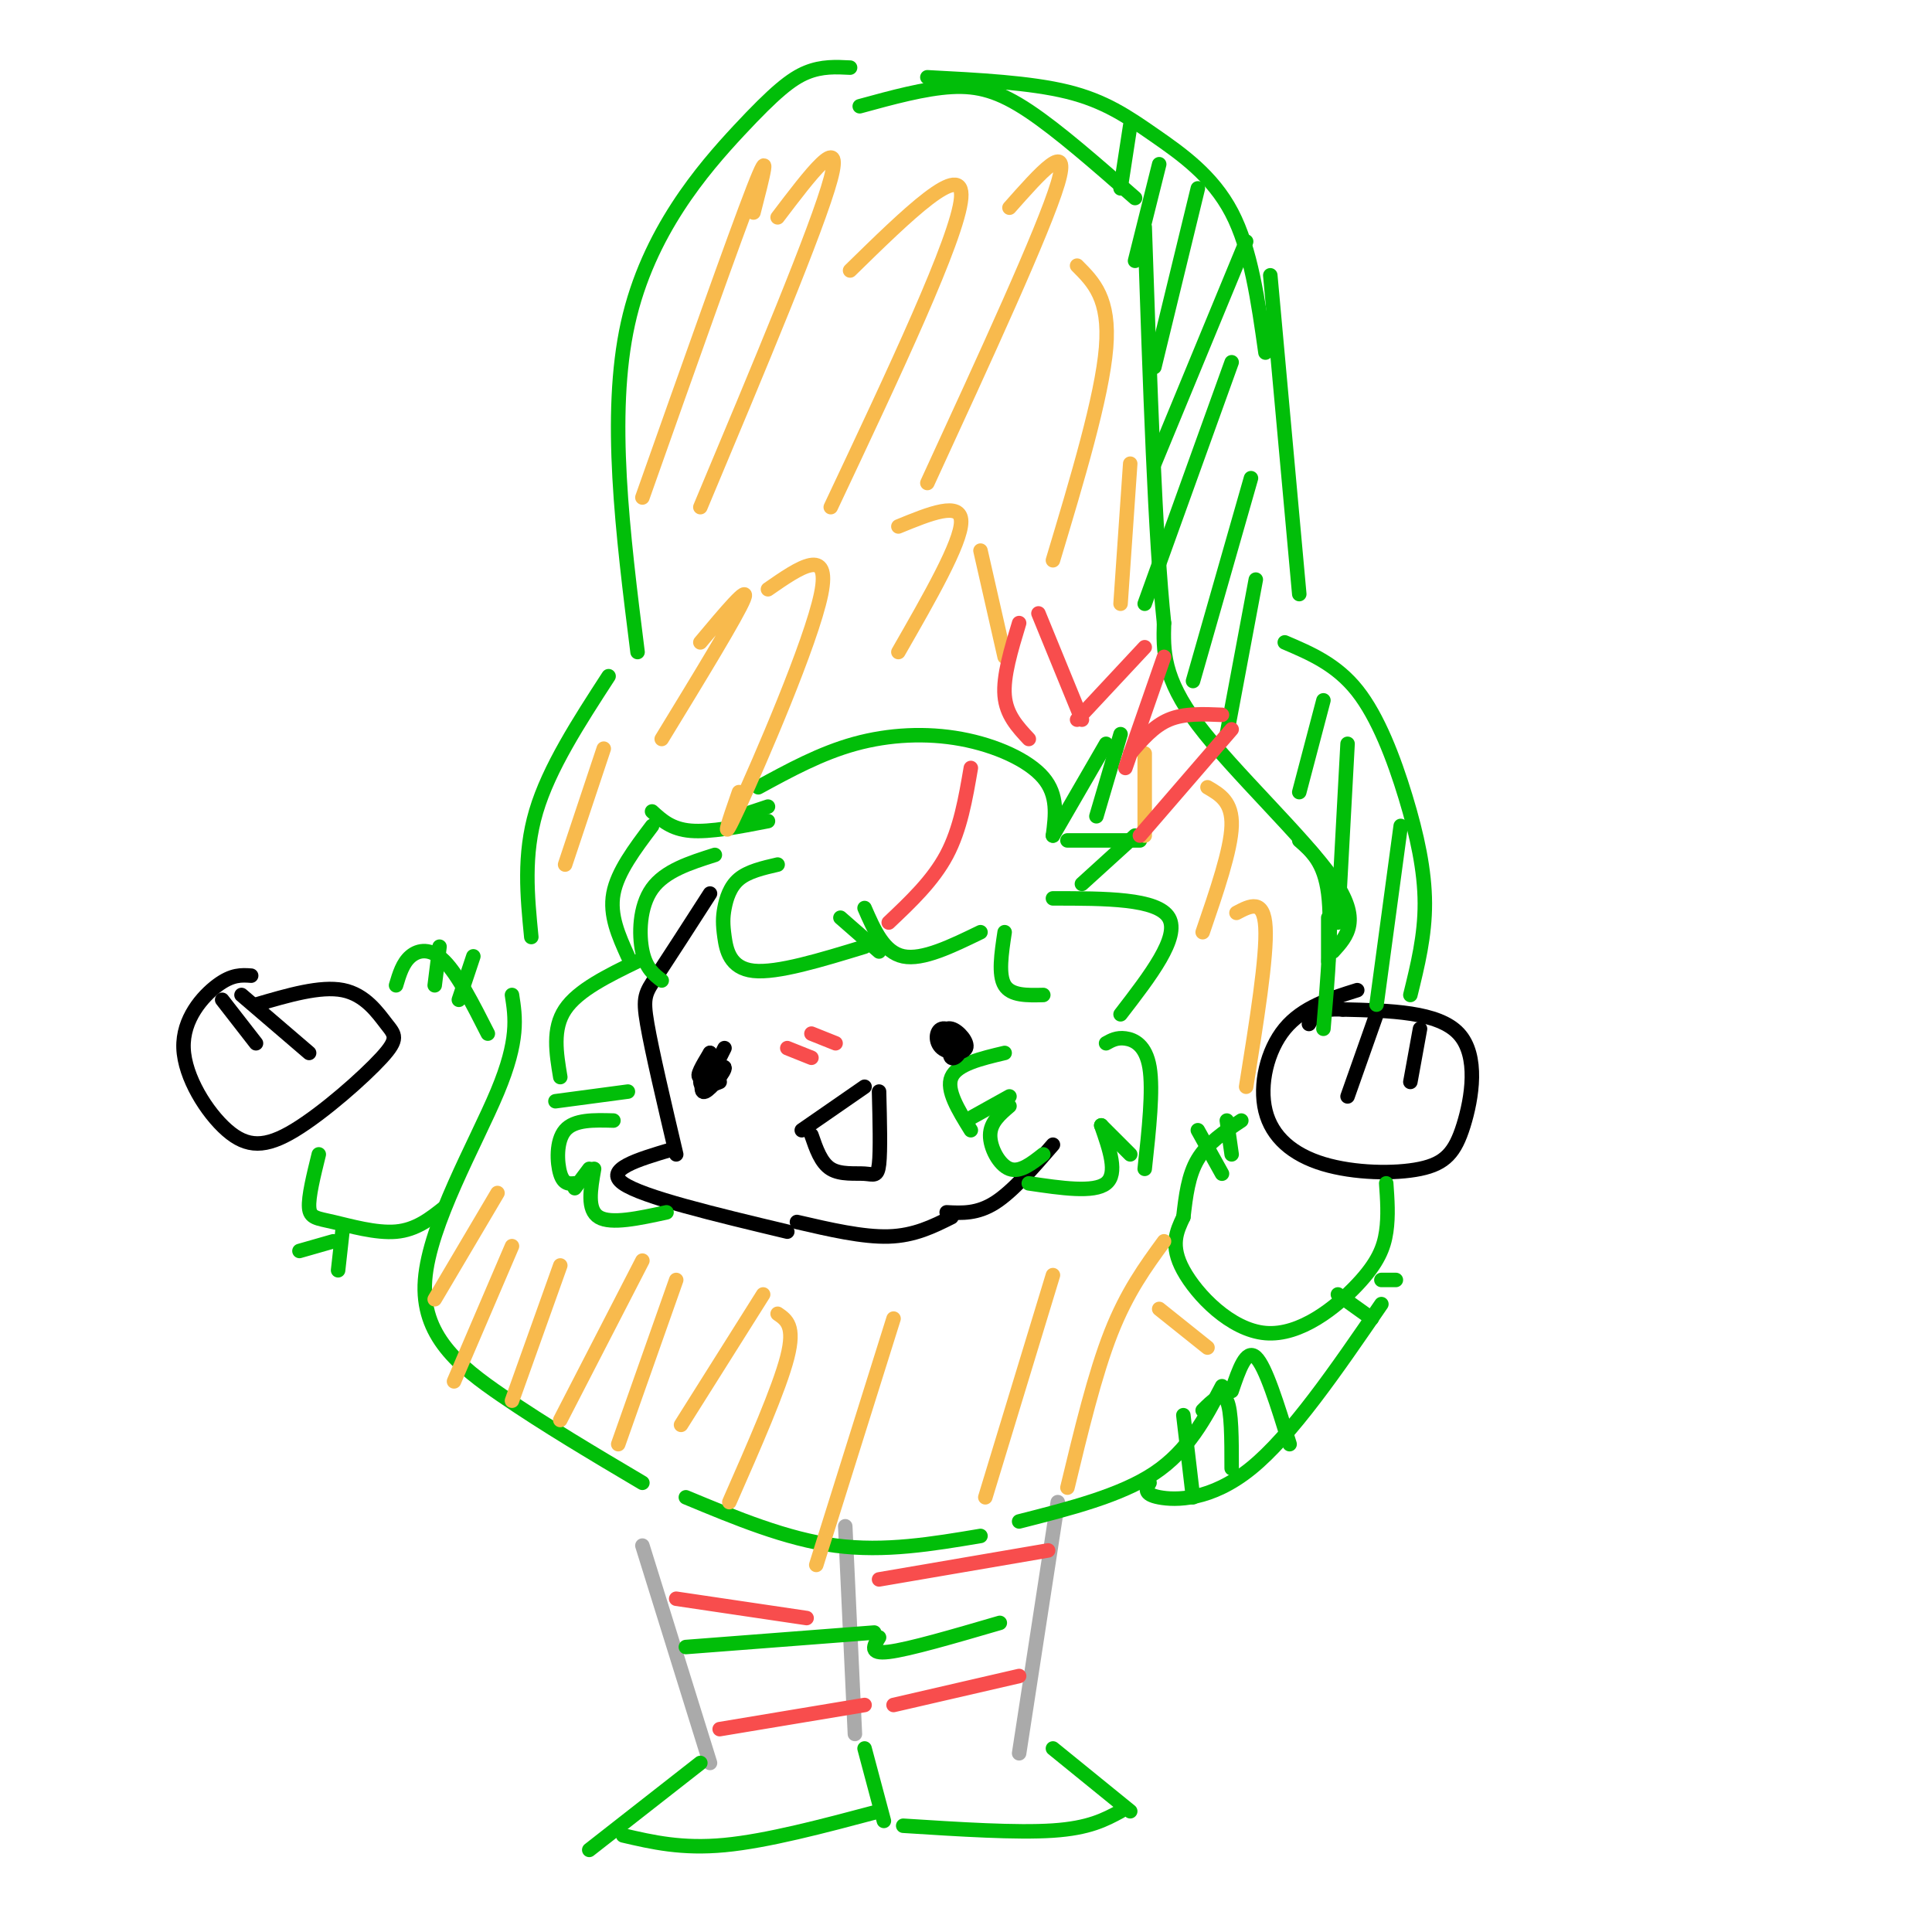 <svg viewBox='0 0 400 400' version='1.1' xmlns='http://www.w3.org/2000/svg' xmlns:xlink='http://www.w3.org/1999/xlink'><g fill='none' stroke='rgb(0,0,0)' stroke-width='3' stroke-linecap='round' stroke-linejoin='round'><path d='M147,185c-4.289,6.667 -8.578,13.333 -11,17c-2.422,3.667 -2.978,4.333 -2,10c0.978,5.667 3.489,16.333 6,27'/><path d='M139,238c-7.000,2.083 -14.000,4.167 -10,7c4.000,2.833 19.000,6.417 34,10'/><path d='M165,253c6.833,1.583 13.667,3.167 19,3c5.333,-0.167 9.167,-2.083 13,-4'/><path d='M196,251c3.167,0.167 6.333,0.333 10,-2c3.667,-2.333 7.833,-7.167 12,-12'/><path d='M166,234c0.000,0.000 13.000,-9.000 13,-9'/><path d='M168,235c0.988,2.875 1.976,5.750 4,7c2.024,1.250 5.083,0.875 7,1c1.917,0.125 2.690,0.750 3,-2c0.310,-2.750 0.155,-8.875 0,-15'/><path d='M52,202c-1.969,-0.141 -3.937,-0.282 -7,2c-3.063,2.282 -7.219,6.986 -7,13c0.219,6.014 4.813,13.338 9,17c4.187,3.662 7.967,3.661 14,0c6.033,-3.661 14.318,-10.981 18,-15c3.682,-4.019 2.761,-4.736 1,-7c-1.761,-2.264 -4.360,-6.075 -9,-7c-4.640,-0.925 -11.320,1.038 -18,3'/><path d='M46,207c0.000,0.000 7.000,9.000 7,9'/><path d='M50,206c0.000,0.000 14.000,12.000 14,12'/><path d='M281,205c-5.668,1.772 -11.336,3.545 -15,8c-3.664,4.455 -5.325,11.593 -4,17c1.325,5.407 5.637,9.081 12,11c6.363,1.919 14.778,2.081 20,1c5.222,-1.081 7.252,-3.407 9,-9c1.748,-5.593 3.214,-14.455 -1,-19c-4.214,-4.545 -14.107,-4.772 -24,-5'/><path d='M278,209c-5.167,-0.333 -6.083,1.333 -7,3'/><path d='M285,210c0.000,0.000 -6.000,17.000 -6,17'/><path d='M294,213c0.000,0.000 -2.000,11.000 -2,11'/></g>
<g fill='none' stroke='rgb(1,190,9)' stroke-width='3' stroke-linecap='round' stroke-linejoin='round'><path d='M208,218c-4.917,1.167 -9.833,2.333 -11,5c-1.167,2.667 1.417,6.833 4,11'/><path d='M200,232c0.000,0.000 9.000,-5.000 9,-5'/><path d='M209,229c-1.978,1.689 -3.956,3.378 -4,6c-0.044,2.622 1.844,6.178 4,7c2.156,0.822 4.578,-1.089 7,-3'/><path d='M229,216c1.111,-0.622 2.222,-1.244 4,-1c1.778,0.244 4.222,1.356 5,6c0.778,4.644 -0.111,12.822 -1,21'/><path d='M234,239c0.000,0.000 -6.000,-6.000 -6,-6'/><path d='M228,233c1.750,5.000 3.500,10.000 1,12c-2.500,2.000 -9.250,1.000 -16,0'/><path d='M232,210c6.167,-8.000 12.333,-16.000 10,-20c-2.333,-4.000 -13.167,-4.000 -24,-4'/><path d='M224,183c0.000,0.000 11.000,-10.000 11,-10'/><path d='M236,174c0.000,0.000 -15.000,0.000 -15,0'/><path d='M227,169c0.000,0.000 5.000,-17.000 5,-17'/><path d='M229,154c0.000,0.000 -11.000,19.000 -11,19'/><path d='M218,173c0.542,-4.190 1.083,-8.381 -2,-12c-3.083,-3.619 -9.792,-6.667 -17,-8c-7.208,-1.333 -14.917,-0.952 -22,1c-7.083,1.952 -13.542,5.476 -20,9'/><path d='M153,169c0.000,0.000 6.000,-2.000 6,-2'/><path d='M159,170c-6.000,1.167 -12.000,2.333 -16,2c-4.000,-0.333 -6.000,-2.167 -8,-4'/><path d='M135,171c-3.583,4.750 -7.167,9.500 -8,14c-0.833,4.500 1.083,8.750 3,13'/><path d='M132,199c-6.167,3.000 -12.333,6.000 -15,10c-2.667,4.000 -1.833,9.000 -1,14'/><path d='M115,228c0.000,0.000 15.000,-2.000 15,-2'/><path d='M148,177c-5.178,1.644 -10.356,3.289 -13,7c-2.644,3.711 -2.756,9.489 -2,13c0.756,3.511 2.378,4.756 4,6'/><path d='M161,179c-3.053,0.707 -6.105,1.413 -8,3c-1.895,1.587 -2.632,4.054 -3,6c-0.368,1.946 -0.368,3.370 0,6c0.368,2.630 1.105,6.466 6,7c4.895,0.534 13.947,-2.233 23,-5'/><path d='M182,197c0.000,0.000 -8.000,-7.000 -8,-7'/><path d='M179,188c2.000,4.583 4.000,9.167 8,10c4.000,0.833 10.000,-2.083 16,-5'/><path d='M208,193c-0.667,4.417 -1.333,8.833 0,11c1.333,2.167 4.667,2.083 8,2'/><path d='M127,232c-4.044,-0.111 -8.089,-0.222 -10,2c-1.911,2.222 -1.689,6.778 -1,9c0.689,2.222 1.844,2.111 3,2'/><path d='M119,246c0.000,0.000 3.000,-4.000 3,-4'/><path d='M123,242c-0.750,4.250 -1.500,8.500 1,10c2.500,1.500 8.250,0.250 14,-1'/><path d='M82,204c0.689,-2.311 1.378,-4.622 3,-6c1.622,-1.378 4.178,-1.822 7,1c2.822,2.822 5.911,8.911 9,15'/><path d='M66,239c-1.083,4.399 -2.167,8.798 -2,11c0.167,2.202 1.583,2.208 5,3c3.417,0.792 8.833,2.369 13,2c4.167,-0.369 7.083,-2.685 10,-5'/><path d='M90,204c0.000,0.000 1.000,-8.000 1,-8'/><path d='M95,207c0.000,0.000 3.000,-9.000 3,-9'/><path d='M69,257c0.000,0.000 -7.000,2.000 -7,2'/><path d='M71,254c0.000,0.000 -1.000,9.000 -1,9'/><path d='M257,232c-3.500,2.333 -7.000,4.667 -9,8c-2.000,3.333 -2.500,7.667 -3,12'/><path d='M245,252c-1.397,2.946 -2.794,5.892 0,11c2.794,5.108 9.780,12.380 17,13c7.220,0.620 14.675,-5.410 19,-10c4.325,-4.590 5.522,-7.740 6,-11c0.478,-3.260 0.239,-6.630 0,-10'/><path d='M253,243c0.000,0.000 -5.000,-9.000 -5,-9'/><path d='M255,239c0.000,0.000 -1.000,-7.000 -1,-7'/><path d='M277,268c0.000,0.000 7.000,5.000 7,5'/><path d='M286,265c0.000,0.000 3.000,0.000 3,0'/></g>
<g fill='none' stroke='rgb(0,0,0)' stroke-width='3' stroke-linecap='round' stroke-linejoin='round'><path d='M146,221c-0.613,2.768 -1.226,5.536 0,5c1.226,-0.536 4.292,-4.375 4,-5c-0.292,-0.625 -3.940,1.964 -5,2c-1.060,0.036 0.470,-2.482 2,-5'/><path d='M147,218c-0.311,0.556 -2.089,4.444 -2,6c0.089,1.556 2.044,0.778 4,0'/><path d='M197,213c-0.336,2.755 -0.671,5.509 0,6c0.671,0.491 2.350,-1.283 2,-3c-0.350,-1.717 -2.727,-3.378 -4,-3c-1.273,0.378 -1.440,2.795 0,4c1.440,1.205 4.489,1.199 5,0c0.511,-1.199 -1.516,-3.592 -3,-4c-1.484,-0.408 -2.424,1.169 -2,2c0.424,0.831 2.212,0.915 4,1'/><path d='M199,216c0.667,0.167 0.333,0.083 0,0'/><path d='M150,217c0.000,0.000 -2.000,4.000 -2,4'/></g>
<g fill='none' stroke='rgb(170,170,170)' stroke-width='3' stroke-linecap='round' stroke-linejoin='round'><path d='M133,320c0.000,0.000 14.000,45.000 14,45'/><path d='M175,316c0.000,0.000 2.000,43.000 2,43'/><path d='M219,311c0.000,0.000 -8.000,52.000 -8,52'/></g>
<g fill='none' stroke='rgb(248,77,77)' stroke-width='3' stroke-linecap='round' stroke-linejoin='round'><path d='M149,358c0.000,0.000 30.000,-5.000 30,-5'/><path d='M185,353c0.000,0.000 26.000,-6.000 26,-6'/><path d='M140,331c0.000,0.000 27.000,4.000 27,4'/><path d='M182,327c0.000,0.000 35.000,-6.000 35,-6'/></g>
<g fill='none' stroke='rgb(1,190,9)' stroke-width='3' stroke-linecap='round' stroke-linejoin='round'><path d='M142,341c0.000,0.000 39.000,-3.000 39,-3'/><path d='M182,339c-1.083,1.750 -2.167,3.500 2,3c4.167,-0.500 13.583,-3.250 23,-6'/><path d='M145,365c0.000,0.000 -23.000,18.000 -23,18'/><path d='M129,380c6.083,1.417 12.167,2.833 21,2c8.833,-0.833 20.417,-3.917 32,-7'/><path d='M183,377c0.000,0.000 -4.000,-15.000 -4,-15'/><path d='M187,378c11.750,0.750 23.500,1.500 31,1c7.500,-0.500 10.750,-2.250 14,-4'/><path d='M234,375c0.000,0.000 -16.000,-13.000 -16,-13'/><path d='M106,206c0.732,4.649 1.464,9.298 -3,20c-4.464,10.702 -14.125,27.458 -15,39c-0.875,11.542 7.036,17.869 16,24c8.964,6.131 18.982,12.065 29,18'/><path d='M142,310c10.417,4.333 20.833,8.667 31,10c10.167,1.333 20.083,-0.333 30,-2'/><path d='M211,315c10.500,-2.667 21.000,-5.333 28,-10c7.000,-4.667 10.500,-11.333 14,-18'/><path d='M276,197c2.956,-3.244 5.911,-6.489 0,-15c-5.911,-8.511 -20.689,-22.289 -28,-32c-7.311,-9.711 -7.156,-15.356 -7,-21'/><path d='M241,129c-1.833,-17.167 -2.917,-49.583 -4,-82'/><path d='M110,194c-0.833,-8.500 -1.667,-17.000 1,-26c2.667,-9.000 8.833,-18.500 15,-28'/><path d='M132,135c-3.083,-24.565 -6.167,-49.131 -2,-68c4.167,-18.869 15.583,-32.042 23,-40c7.417,-7.958 10.833,-10.702 14,-12c3.167,-1.298 6.083,-1.149 9,-1'/><path d='M178,22c6.733,-1.844 13.467,-3.689 19,-4c5.533,-0.311 9.867,0.911 16,5c6.133,4.089 14.067,11.044 22,18'/><path d='M192,16c10.655,0.554 21.310,1.107 29,3c7.690,1.893 12.417,5.125 18,9c5.583,3.875 12.024,8.393 16,16c3.976,7.607 5.488,18.304 7,29'/><path d='M263,57c0.000,0.000 6.000,66.000 6,66'/><path d='M266,133c5.345,2.280 10.690,4.560 15,10c4.310,5.440 7.583,14.042 10,22c2.417,7.958 3.976,15.274 4,22c0.024,6.726 -1.488,12.863 -3,19'/><path d='M234,26c0.000,0.000 -2.000,13.000 -2,13'/><path d='M240,34c0.000,0.000 -5.000,20.000 -5,20'/><path d='M248,39c0.000,0.000 -9.000,37.000 -9,37'/><path d='M258,50c0.000,0.000 -19.000,46.000 -19,46'/><path d='M255,75c0.000,0.000 -18.000,50.000 -18,50'/><path d='M259,99c0.000,0.000 -12.000,42.000 -12,42'/><path d='M260,120c0.000,0.000 -6.000,32.000 -6,32'/><path d='M274,145c0.000,0.000 -5.000,19.000 -5,19'/><path d='M279,154c0.000,0.000 -2.000,37.000 -2,37'/><path d='M290,171c0.000,0.000 -5.000,37.000 -5,37'/><path d='M275,190c0.000,0.000 0.000,9.000 0,9'/><path d='M269,174c2.583,2.250 5.167,4.500 6,11c0.833,6.500 -0.083,17.250 -1,28'/><path d='M238,307c-0.667,1.178 -1.333,2.356 2,3c3.333,0.644 10.667,0.756 19,-6c8.333,-6.756 17.667,-20.378 27,-34'/><path d='M245,293c0.000,0.000 2.000,17.000 2,17'/><path d='M249,292c2.000,-2.000 4.000,-4.000 5,-2c1.000,2.000 1.000,8.000 1,14'/><path d='M255,288c1.500,-4.417 3.000,-8.833 5,-7c2.000,1.833 4.500,9.917 7,18'/></g>
<g fill='none' stroke='rgb(248,186,77)' stroke-width='3' stroke-linecap='round' stroke-linejoin='round'><path d='M103,247c0.000,0.000 -13.000,22.000 -13,22'/><path d='M106,258c0.000,0.000 -12.000,28.000 -12,28'/><path d='M116,262c0.000,0.000 -10.000,28.000 -10,28'/><path d='M133,261c0.000,0.000 -17.000,33.000 -17,33'/><path d='M140,265c0.000,0.000 -12.000,34.000 -12,34'/><path d='M158,268c0.000,0.000 -17.000,27.000 -17,27'/><path d='M161,272c1.833,1.250 3.667,2.500 2,9c-1.667,6.500 -6.833,18.250 -12,30'/><path d='M185,273c0.000,0.000 -16.000,51.000 -16,51'/><path d='M218,264c0.000,0.000 -14.000,46.000 -14,46'/><path d='M241,257c-3.833,5.250 -7.667,10.500 -11,19c-3.333,8.500 -6.167,20.250 -9,32'/><path d='M240,271c0.000,0.000 10.000,8.000 10,8'/><path d='M125,155c0.000,0.000 -8.000,24.000 -8,24'/><path d='M145,133c5.167,-6.167 10.333,-12.333 9,-9c-1.333,3.333 -9.167,16.167 -17,29'/><path d='M159,122c6.533,-4.533 13.067,-9.067 11,1c-2.067,10.067 -12.733,34.733 -17,44c-4.267,9.267 -2.133,3.133 0,-3'/><path d='M186,109c6.500,-2.667 13.000,-5.333 13,-1c0.000,4.333 -6.500,15.667 -13,27'/><path d='M203,114c0.000,0.000 5.000,22.000 5,22'/><path d='M237,156c0.000,0.000 0.000,17.000 0,17'/><path d='M250,163c2.583,1.500 5.167,3.000 5,8c-0.167,5.000 -3.083,13.500 -6,22'/><path d='M256,189c2.833,-1.500 5.667,-3.000 6,3c0.333,6.000 -1.833,19.500 -4,33'/><path d='M156,44c1.917,-7.417 3.833,-14.833 0,-5c-3.833,9.833 -13.417,36.917 -23,64'/><path d='M161,45c6.833,-9.000 13.667,-18.000 11,-8c-2.667,10.000 -14.833,39.000 -27,68'/><path d='M176,56c11.833,-11.583 23.667,-23.167 23,-15c-0.667,8.167 -13.833,36.083 -27,64'/><path d='M209,43c6.417,-7.250 12.833,-14.500 10,-5c-2.833,9.500 -14.917,35.750 -27,62'/><path d='M223,55c3.417,3.417 6.833,6.833 6,17c-0.833,10.167 -5.917,27.083 -11,44'/><path d='M234,96c0.000,0.000 -2.000,29.000 -2,29'/></g>
<g fill='none' stroke='rgb(248,77,77)' stroke-width='3' stroke-linecap='round' stroke-linejoin='round'><path d='M213,153c-2.333,-2.500 -4.667,-5.000 -5,-9c-0.333,-4.000 1.333,-9.500 3,-15'/><path d='M215,127c0.000,0.000 9.000,22.000 9,22'/><path d='M223,149c0.000,0.000 14.000,-15.000 14,-15'/><path d='M241,136c0.000,0.000 -8.000,23.000 -8,23'/><path d='M234,156c2.417,-2.833 4.833,-5.667 8,-7c3.167,-1.333 7.083,-1.167 11,-1'/><path d='M255,151c0.000,0.000 -19.000,22.000 -19,22'/><path d='M184,191c4.583,-4.333 9.167,-8.667 12,-14c2.833,-5.333 3.917,-11.667 5,-18'/><path d='M163,217c0.000,0.000 5.000,2.000 5,2'/><path d='M168,214c0.000,0.000 5.000,2.000 5,2'/></g>
</svg>